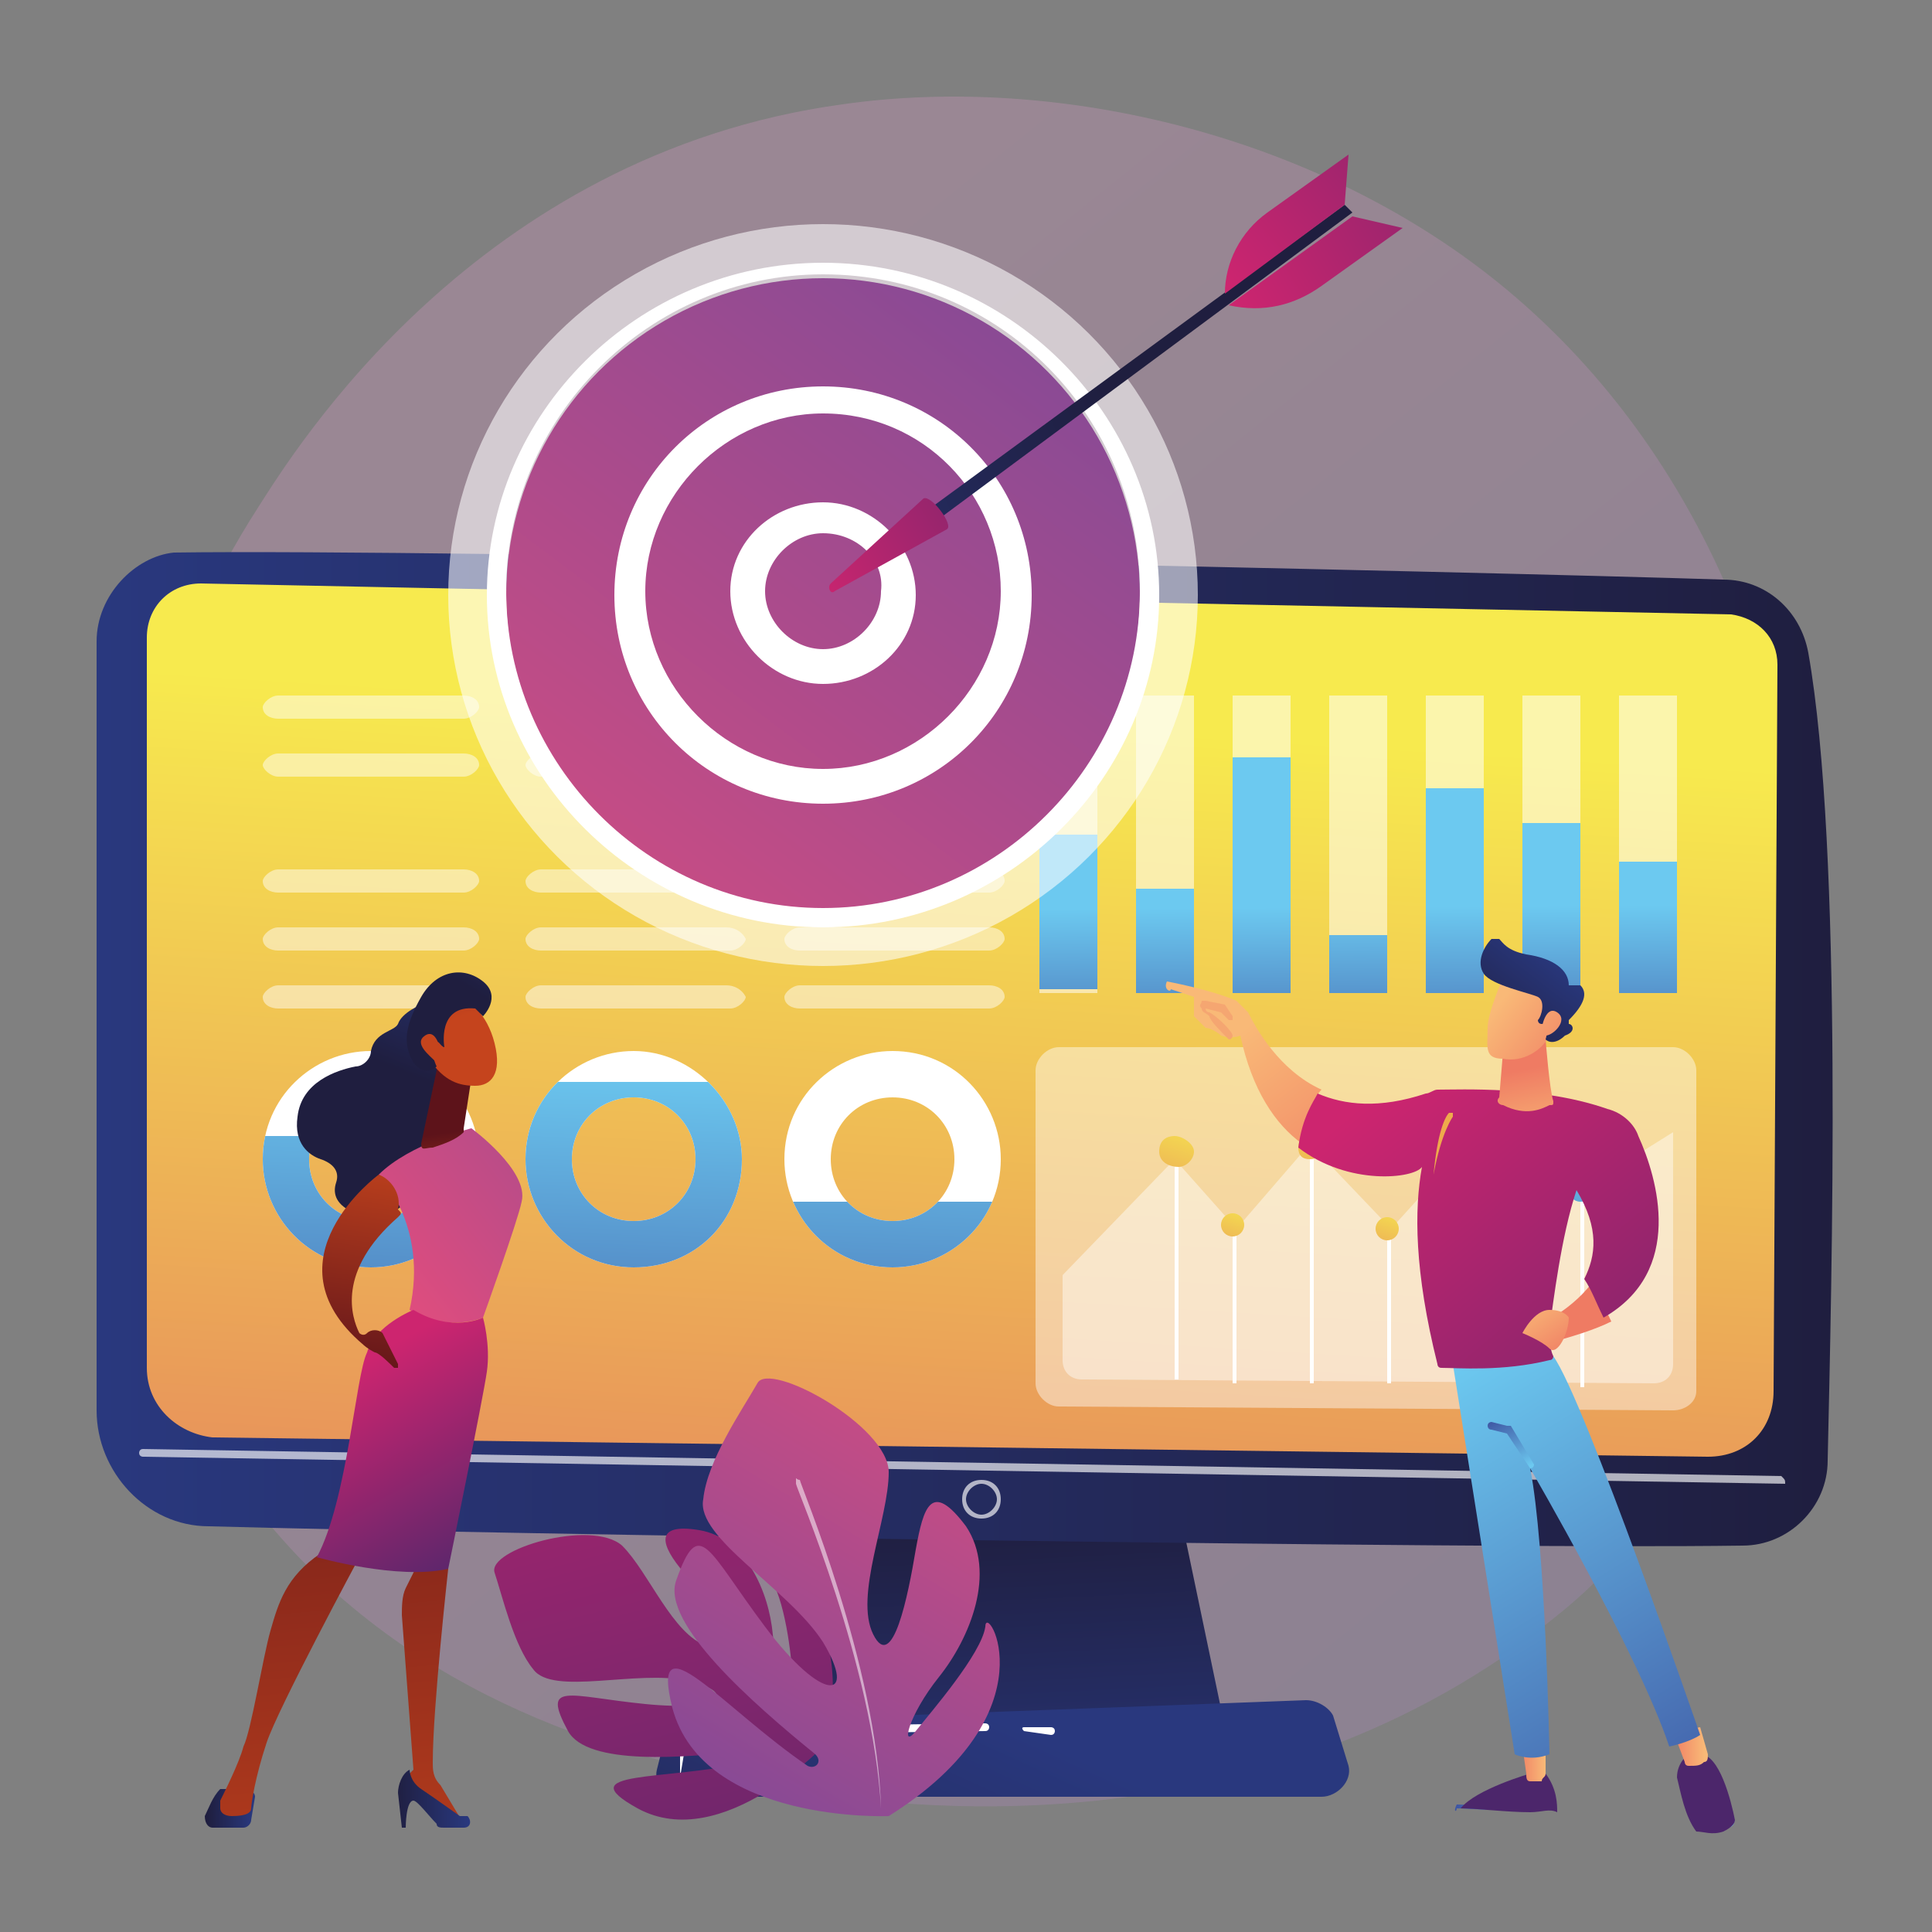 <?xml version="1.0" encoding="utf-8"?>
<!-- Generator: Adobe Illustrator 25.2.0, SVG Export Plug-In . SVG Version: 6.00 Build 0)  -->
<svg version="1.1" id="Ebene_1" xmlns="http://www.w3.org/2000/svg" xmlns:xlink="http://www.w3.org/1999/xlink" x="0px" y="0px"
	 viewBox="0 0 50 50" style="enable-background:new 0 0 50 50;" xml:space="preserve">
<rect x="0" y="0" width="50" height="50" fill="#808080" stroke="none"/>
<style type="text/css">
	.st0{opacity:0.3;fill:url(#SVGID_1_);enable-background:new    ;}
	.st1{fill:url(#SVGID_2_);}
	.st2{fill:url(#SVGID_3_);}
	.st3{fill:url(#SVGID_4_);}
	.st4{opacity:0.65;fill:#FFFFFF;enable-background:new    ;}
	.st5{fill:url(#SVGID_5_);}
	.st6{fill:#FFFFFF;}
	.st7{opacity:0.53;}
	.st8{fill:url(#SVGID_6_);}
	.st9{fill:url(#SVGID_7_);}
	.st10{fill:url(#SVGID_8_);}
	.st11{fill:url(#SVGID_9_);}
	.st12{fill:url(#SVGID_10_);}
	.st13{fill:url(#SVGID_11_);}
	.st14{fill:url(#SVGID_12_);}
	.st15{clip-path:url(#SVGID_15_);fill:url(#SVGID_17_);}
	.st16{clip-path:url(#SVGID_20_);fill:url(#SVGID_21_);}
	.st17{clip-path:url(#SVGID_23_);fill:url(#SVGID_24_);}
	.st18{opacity:0.44;fill:#FFFFFF;enable-background:new    ;}
	.st19{fill:url(#SVGID_25_);}
	.st20{fill:url(#SVGID_26_);}
	.st21{fill:url(#SVGID_27_);}
	.st22{fill:url(#SVGID_28_);}
	.st23{fill:url(#SVGID_29_);}
	.st24{fill:url(#SVGID_30_);}
	.st25{opacity:0.48;}
	.st26{fill:url(#SVGID_31_);}
	.st27{opacity:0.53;fill:#FFFFFF;enable-background:new    ;}
	.st28{fill:url(#SVGID_32_);}
	.st29{opacity:0.57;fill:#FFFFFF;enable-background:new    ;}
	.st30{fill:url(#SVGID_33_);}
	.st31{fill:url(#SVGID_34_);}
	.st32{fill:url(#SVGID_35_);}
	.st33{fill:url(#SVGID_36_);}
	.st34{fill:url(#SVGID_37_);}
	.st35{fill:url(#SVGID_38_);}
	.st36{fill:url(#SVGID_39_);}
	.st37{fill:url(#SVGID_40_);}
	.st38{fill:url(#SVGID_41_);}
	.st39{fill:url(#SVGID_42_);}
	.st40{fill:url(#SVGID_43_);}
	.st41{fill:url(#SVGID_44_);}
	.st42{fill:url(#SVGID_45_);}
	.st43{fill:url(#SVGID_46_);}
	.st44{fill:url(#SVGID_47_);}
	.st45{fill:url(#SVGID_48_);}
	.st46{fill:url(#SVGID_49_);}
	.st47{fill:url(#SVGID_50_);}
	.st48{fill:url(#SVGID_51_);}
	.st49{fill:url(#SVGID_52_);}
	.st50{fill:url(#SVGID_53_);}
	.st51{fill:url(#SVGID_54_);}
	.st52{fill:url(#SVGID_55_);}
	.st53{fill:url(#SVGID_56_);}
	.st54{fill:url(#SVGID_57_);}
	.st55{fill:url(#SVGID_58_);}
	.st56{fill:url(#SVGID_59_);}
	.st57{fill:url(#SVGID_60_);}
	.st58{fill:url(#SVGID_61_);}
	.st59{fill:url(#SVGID_62_);}
	.st60{fill:#EEAA4C;}
	.st61{fill:url(#SVGID_63_);}
	.st62{fill:url(#SVGID_64_);}
	.st63{fill:url(#SVGID_65_);}
	.st64{fill:url(#SVGID_66_);}
	.st65{fill:#F5A671;}
	.st66{fill:url(#SVGID_67_);}
</style>
<g>
	
		<linearGradient id="SVGID_1_" gradientUnits="userSpaceOnUse" x1="52.474" y1="-290.13" x2="13.053" y2="-339.089" gradientTransform="matrix(1 0 0 1 0 350)">
		<stop  offset="0" style="stop-color:#937DB9"/>
		<stop  offset="1" style="stop-color:#DA9AC4"/>
	</linearGradient>
	<path class="st0" d="M41.7,40.5c-0.9,1-1.8,1.6-2.4,2.1c-8,5.7-17.4,4-19.4,3.6c-3-0.6-8.7-1.8-12.8-6.6
		c-6.3-7.3-5.3-18.9-0.4-26.5c0.9-1.4,5.6-9.1,15.1-10.4C27.4,1.9,34.2,3.5,39,7.5C49.3,16.1,48.5,33.3,41.7,40.5z"/>
	<g>
		<g>
			
				<linearGradient id="SVGID_2_" gradientUnits="userSpaceOnUse" x1="26.284" y1="-301.788" x2="25.827" y2="-310.834" gradientTransform="matrix(1 0 0 1 0 350)">
				<stop  offset="0" style="stop-color:#29387E"/>
				<stop  offset="1" style="stop-color:#1F1E3F"/>
			</linearGradient>
			<polygon class="st1" points="21.4,38 20.5,44.7 31.7,44.7 30.3,38 			"/>
			
				<linearGradient id="SVGID_3_" gradientUnits="userSpaceOnUse" x1="2.5" y1="-322.798" x2="47.5" y2="-322.798" gradientTransform="matrix(1 0 0 1 0 350)">
				<stop  offset="0" style="stop-color:#29387E"/>
				<stop  offset="1" style="stop-color:#1F1E3F"/>
			</linearGradient>
			<path class="st2" d="M2.5,16.6v19.9c0,1.6,1.3,3,2.9,3c7.3,0.2,32.8,0.6,39.7,0.5c1.2,0,2.2-1,2.2-2.2c0.1-4.6,0.4-15.8-0.5-20.9
				c-0.2-1.1-1.1-1.9-2.2-1.9c-6.1-0.2-33.1-0.8-40.1-0.7C3.5,14.4,2.5,15.4,2.5,16.6z"/>
			
				<linearGradient id="SVGID_4_" gradientUnits="userSpaceOnUse" x1="25.301" y1="-331.365" x2="22.835" y2="-291.336" gradientTransform="matrix(1 0 0 1 0 350)">
				<stop  offset="0" style="stop-color:#F7EA4E"/>
				<stop  offset="1" style="stop-color:#D93F67"/>
			</linearGradient>
			<path class="st3" d="M3.8,16.5v18.9c0,1,0.8,1.7,1.7,1.8l38.7,0.5c1,0,1.7-0.7,1.7-1.7L46,17.2c0-0.7-0.5-1.2-1.2-1.3L5.2,15.1
				C4.4,15.1,3.8,15.7,3.8,16.5z"/>
			<path class="st4" d="M46.2,38.4L46.2,38.4L3.7,37.7c0,0-0.1,0-0.1-0.1c0,0,0-0.1,0.1-0.1l42.4,0.7C46.2,38.3,46.2,38.3,46.2,38.4
				C46.3,38.4,46.2,38.4,46.2,38.4z"/>
			<path class="st4" d="M25.4,39.3c-0.3,0-0.5-0.2-0.5-0.5s0.2-0.5,0.5-0.5c0.3,0,0.5,0.2,0.5,0.5S25.7,39.3,25.4,39.3z M25.4,38.4
				c-0.2,0-0.4,0.2-0.4,0.4c0,0.2,0.2,0.4,0.4,0.4c0.2,0,0.4-0.2,0.4-0.4C25.8,38.6,25.6,38.4,25.4,38.4z"/>
			
				<linearGradient id="SVGID_5_" gradientUnits="userSpaceOnUse" x1="26.368" y1="-305.247" x2="20.988" y2="-293.435" gradientTransform="matrix(1 0 0 1 0 350)">
				<stop  offset="0" style="stop-color:#29387E"/>
				<stop  offset="1" style="stop-color:#1F1E3F"/>
			</linearGradient>
			<path class="st5" d="M34.2,46.5H17.7c-0.4,0-0.8-0.3-0.7-0.7l0.2-0.8c0.1-0.3,0.3-0.4,0.7-0.4L33.8,44c0.3,0,0.6,0.2,0.7,0.4
				l0.4,1.3C35,46.1,34.6,46.5,34.2,46.5z"/>
			<path class="st6" d="M26.5,44.8C26.5,44.8,26.5,44.7,26.5,44.8c-0.1-0.1,0-0.1,0-0.1l0.7,0c0,0,0.1,0,0.1,0.1c0,0,0,0.1-0.1,0.1
				L26.5,44.8C26.6,44.8,26.6,44.8,26.5,44.8z"/>
			<path class="st6" d="M17.6,46C17.6,46,17.6,46,17.6,46C17.5,46,17.5,46,17.6,46l0-0.7c0.1-0.3,0.3-0.6,0.7-0.6l7.2-0.1
				c0,0,0.1,0,0.1,0.1c0,0,0,0.1-0.1,0.1l-7.2,0.1c-0.3,0-0.5,0.2-0.6,0.5L17.6,46C17.6,46,17.6,46,17.6,46z"/>
		</g>
		<g>
			<g class="st7">
				<rect x="26.9" y="18" class="st6" width="1.5" height="7.7"/>
				<rect x="29.4" y="18" class="st6" width="1.5" height="7.7"/>
				<rect x="31.9" y="18" class="st6" width="1.5" height="7.7"/>
				<rect x="34.4" y="18" class="st6" width="1.5" height="7.7"/>
				<rect x="36.9" y="18" class="st6" width="1.5" height="7.7"/>
				<rect x="39.4" y="18" class="st6" width="1.5" height="7.7"/>
				<rect x="41.9" y="18" class="st6" width="1.5" height="7.7"/>
			</g>
			
				<linearGradient id="SVGID_6_" gradientUnits="userSpaceOnUse" x1="27.633" y1="-326.484" x2="27.683" y2="-321.351" gradientTransform="matrix(1 0 0 1 0 350)">
				<stop  offset="0" style="stop-color:#6CC9F0"/>
				<stop  offset="1" style="stop-color:#3D52A0"/>
			</linearGradient>
			<rect x="26.9" y="21.6" class="st8" width="1.5" height="4"/>
			
				<linearGradient id="SVGID_7_" gradientUnits="userSpaceOnUse" x1="30.126" y1="-326.5" x2="30.176" y2="-321.362" gradientTransform="matrix(1 0 0 1 0 350)">
				<stop  offset="0" style="stop-color:#6CC9F0"/>
				<stop  offset="1" style="stop-color:#3D52A0"/>
			</linearGradient>
			<rect x="29.4" y="23" class="st9" width="1.5" height="2.7"/>
			
				<linearGradient id="SVGID_8_" gradientUnits="userSpaceOnUse" x1="32.657" y1="-326.512" x2="32.707" y2="-321.38" gradientTransform="matrix(1 0 0 1 0 350)">
				<stop  offset="0" style="stop-color:#6CC9F0"/>
				<stop  offset="1" style="stop-color:#3D52A0"/>
			</linearGradient>
			<rect x="31.9" y="19.6" class="st10" width="1.5" height="6.1"/>
			
				<linearGradient id="SVGID_9_" gradientUnits="userSpaceOnUse" x1="35.134" y1="-326.532" x2="35.184" y2="-321.385" gradientTransform="matrix(1 0 0 1 0 350)">
				<stop  offset="0" style="stop-color:#6CC9F0"/>
				<stop  offset="1" style="stop-color:#3D52A0"/>
			</linearGradient>
			<rect x="34.4" y="24.2" class="st11" width="1.5" height="1.5"/>
			
				<linearGradient id="SVGID_10_" gradientUnits="userSpaceOnUse" x1="37.653" y1="-326.54" x2="37.702" y2="-321.408" gradientTransform="matrix(1 0 0 1 0 350)">
				<stop  offset="0" style="stop-color:#6CC9F0"/>
				<stop  offset="1" style="stop-color:#3D52A0"/>
			</linearGradient>
			<rect x="36.9" y="20.4" class="st12" width="1.5" height="5.3"/>
			
				<linearGradient id="SVGID_11_" gradientUnits="userSpaceOnUse" x1="40.148" y1="-326.554" x2="40.198" y2="-321.421" gradientTransform="matrix(1 0 0 1 0 350)">
				<stop  offset="0" style="stop-color:#6CC9F0"/>
				<stop  offset="1" style="stop-color:#3D52A0"/>
			</linearGradient>
			<rect x="39.4" y="21.3" class="st13" width="1.5" height="4.4"/>
			
				<linearGradient id="SVGID_12_" gradientUnits="userSpaceOnUse" x1="42.643" y1="-326.569" x2="42.693" y2="-321.434" gradientTransform="matrix(1 0 0 1 0 350)">
				<stop  offset="0" style="stop-color:#6CC9F0"/>
				<stop  offset="1" style="stop-color:#3D52A0"/>
			</linearGradient>
			<rect x="41.9" y="22.3" class="st14" width="1.5" height="3.4"/>
		</g>
		<g>
			<g>
				<g>
					<g>
						<path id="SVGID_13_" class="st6" d="M9.6,27.2c-1.5,0-2.8,1.2-2.8,2.8c0,1.5,1.2,2.8,2.8,2.8c1.5,0,2.8-1.2,2.8-2.8
							C12.4,28.5,11.2,27.2,9.6,27.2z M9.6,31.6c-0.9,0-1.6-0.7-1.6-1.6c0-0.9,0.7-1.6,1.6-1.6c0.9,0,1.6,0.7,1.6,1.6
							C11.2,30.9,10.5,31.6,9.6,31.6z"/>
					</g>
					<g>
						<g>
							<defs>
								<path id="SVGID_14_" d="M9.6,27.2c-1.5,0-2.8,1.2-2.8,2.8c0,1.5,1.2,2.8,2.8,2.8c1.5,0,2.8-1.2,2.8-2.8
									C12.4,28.5,11.2,27.2,9.6,27.2z M9.6,31.6c-0.9,0-1.6-0.7-1.6-1.6c0-0.9,0.7-1.6,1.6-1.6c0.9,0,1.6,0.7,1.6,1.6
									C11.2,30.9,10.5,31.6,9.6,31.6z"/>
							</defs>
							<clipPath id="SVGID_15_">
								<use xlink:href="#SVGID_14_"  style="overflow:visible;"/>
							</clipPath>
							
								<linearGradient id="SVGID_17_" gradientUnits="userSpaceOnUse" x1="10.018" y1="-322.825" x2="9.628" y2="-311.228" gradientTransform="matrix(1 0 0 1 0 350)">
								<stop  offset="0" style="stop-color:#6CC9F0"/>
								<stop  offset="1" style="stop-color:#3D52A0"/>
							</linearGradient>
							<rect x="5.8" y="29.4" class="st15" width="8.2" height="3.5"/>
						</g>
					</g>
				</g>
			</g>
			<g>
				<g>
					<g>
						<path id="SVGID_16_" class="st6" d="M16.4,27.2c-1.5,0-2.8,1.2-2.8,2.8c0,1.5,1.2,2.8,2.8,2.8s2.8-1.2,2.8-2.8
							C19.2,28.5,17.9,27.2,16.4,27.2z M16.4,31.6c-0.9,0-1.6-0.7-1.6-1.6c0-0.9,0.7-1.6,1.6-1.6c0.9,0,1.6,0.7,1.6,1.6
							C18,30.9,17.3,31.6,16.4,31.6z"/>
					</g>
					<g>
						<g>
							<defs>
								<path id="SVGID_18_" d="M16.4,27.2c-1.5,0-2.8,1.2-2.8,2.8c0,1.5,1.2,2.8,2.8,2.8s2.8-1.2,2.8-2.8
									C19.2,28.5,17.9,27.2,16.4,27.2z M16.4,31.6c-0.9,0-1.6-0.7-1.6-1.6c0-0.9,0.7-1.6,1.6-1.6c0.9,0,1.6,0.7,1.6,1.6
									C18,30.9,17.3,31.6,16.4,31.6z"/>
							</defs>
							<clipPath id="SVGID_20_">
								<use xlink:href="#SVGID_18_"  style="overflow:visible;"/>
							</clipPath>
							
								<linearGradient id="SVGID_21_" gradientUnits="userSpaceOnUse" x1="16.745" y1="-322.599" x2="16.355" y2="-311.003" gradientTransform="matrix(1 0 0 1 0 350)">
								<stop  offset="0" style="stop-color:#6CC9F0"/>
								<stop  offset="1" style="stop-color:#3D52A0"/>
							</linearGradient>
							<rect x="12.5" y="28" class="st16" width="8.2" height="4.8"/>
						</g>
					</g>
				</g>
			</g>
			<g>
				<g>
					<g>
						<path id="SVGID_19_" class="st6" d="M23.1,27.2c-1.5,0-2.8,1.2-2.8,2.8c0,1.5,1.2,2.8,2.8,2.8c1.5,0,2.8-1.2,2.8-2.8
							C25.9,28.5,24.7,27.2,23.1,27.2z M23.1,31.6c-0.9,0-1.6-0.7-1.6-1.6c0-0.9,0.7-1.6,1.6-1.6c0.9,0,1.6,0.7,1.6,1.6
							C24.7,30.9,24,31.6,23.1,31.6z"/>
					</g>
					<g>
						<g>
							<defs>
								<path id="SVGID_22_" d="M23.1,27.2c-1.5,0-2.8,1.2-2.8,2.8c0,1.5,1.2,2.8,2.8,2.8c1.5,0,2.8-1.2,2.8-2.8
									C25.9,28.5,24.7,27.2,23.1,27.2z M23.1,31.6c-0.9,0-1.6-0.7-1.6-1.6c0-0.9,0.7-1.6,1.6-1.6c0.9,0,1.6,0.7,1.6,1.6
									C24.7,30.9,24,31.6,23.1,31.6z"/>
							</defs>
							<clipPath id="SVGID_23_">
								<use xlink:href="#SVGID_22_"  style="overflow:visible;"/>
							</clipPath>
							
								<linearGradient id="SVGID_24_" gradientUnits="userSpaceOnUse" x1="23.531" y1="-322.373" x2="23.142" y2="-310.774" gradientTransform="matrix(1 0 0 1 0 350)">
								<stop  offset="0" style="stop-color:#6CC9F0"/>
								<stop  offset="1" style="stop-color:#3D52A0"/>
							</linearGradient>
							<rect x="19.3" y="31.1" class="st17" width="8.2" height="1.7"/>
						</g>
					</g>
				</g>
			</g>
		</g>
		<g>
			<path class="st18" d="M43.3,36.5l-15.9-0.1c-0.3,0-0.6-0.3-0.6-0.6v-8.1c0-0.3,0.3-0.6,0.6-0.6h15.9c0.3,0,0.6,0.3,0.6,0.6V36
				C43.9,36.3,43.6,36.5,43.3,36.5z"/>
			<path class="st18" d="M40.9,30.8l-2-2.2l-2.9,3.2l-2.1-2.2l-1.9,2.2L30.4,30l-2.9,3v2.2c0,0.3,0.2,0.5,0.5,0.5l14.8,0.1
				c0.3,0,0.5-0.2,0.5-0.5v-6L40.9,30.8z"/>
			<rect x="40.9" y="30.8" class="st6" width="0.1" height="5.1"/>
			<rect x="38.8" y="28.7" class="st6" width="0.1" height="7.2"/>
			<rect x="35.9" y="31.8" class="st6" width="0.1" height="4"/>
			<rect x="33.9" y="29.7" class="st6" width="0.1" height="6.1"/>
			<rect x="31.9" y="31.7" class="st6" width="0.1" height="4.1"/>
			<rect x="30.4" y="29.8" class="st6" width="0.1" height="5.9"/>
			
				<linearGradient id="SVGID_25_" gradientUnits="userSpaceOnUse" x1="30.814" y1="-321.284" x2="28.938" y2="-315.609" gradientTransform="matrix(1 0 0 1 0 350)">
				<stop  offset="0" style="stop-color:#F7EA4E"/>
				<stop  offset="1" style="stop-color:#D93F67"/>
			</linearGradient>
			<path class="st19" d="M30.9,29.8c0,0.2-0.2,0.4-0.4,0.4S30,30.1,30,29.8s0.2-0.4,0.4-0.4S30.9,29.6,30.9,29.8z"/>
			
				<linearGradient id="SVGID_26_" gradientUnits="userSpaceOnUse" x1="32.143" y1="-319.01" x2="30.907" y2="-315.272" gradientTransform="matrix(1 0 0 1 0 350)">
				<stop  offset="0" style="stop-color:#F7EA4E"/>
				<stop  offset="1" style="stop-color:#D93F67"/>
			</linearGradient>
			<ellipse class="st20" cx="31.9" cy="31.7" rx="0.3" ry="0.3"/>
			
				<linearGradient id="SVGID_27_" gradientUnits="userSpaceOnUse" x1="34.132" y1="-321.049" x2="32.896" y2="-317.311" gradientTransform="matrix(1 0 0 1 0 350)">
				<stop  offset="0" style="stop-color:#F7EA4E"/>
				<stop  offset="1" style="stop-color:#D93F67"/>
			</linearGradient>
			<path class="st21" d="M34.2,29.7c0,0.2-0.1,0.3-0.3,0.3c-0.2,0-0.3-0.1-0.3-0.3c0-0.2,0.1-0.3,0.3-0.3
				C34,29.4,34.2,29.5,34.2,29.7z"/>
			
				<linearGradient id="SVGID_28_" gradientUnits="userSpaceOnUse" x1="36.132" y1="-318.948" x2="34.895" y2="-315.21" gradientTransform="matrix(1 0 0 1 0 350)">
				<stop  offset="0" style="stop-color:#F7EA4E"/>
				<stop  offset="1" style="stop-color:#D93F67"/>
			</linearGradient>
			<ellipse class="st22" cx="35.9" cy="31.8" rx="0.3" ry="0.3"/>
			
				<linearGradient id="SVGID_29_" gradientUnits="userSpaceOnUse" x1="39.058" y1="-322.083" x2="37.821" y2="-318.345" gradientTransform="matrix(1 0 0 1 0 350)">
				<stop  offset="0" style="stop-color:#F7EA4E"/>
				<stop  offset="1" style="stop-color:#D93F67"/>
			</linearGradient>
			<ellipse class="st23" cx="38.8" cy="28.7" rx="0.3" ry="0.3"/>
			
				<linearGradient id="SVGID_30_" gradientUnits="userSpaceOnUse" x1="41.145" y1="-319.988" x2="39.909" y2="-316.25" gradientTransform="matrix(1 0 0 1 0 350)">
				<stop  offset="0" style="stop-color:#6CC9F0"/>
				<stop  offset="1" style="stop-color:#3D52A0"/>
			</linearGradient>
			<ellipse class="st24" cx="40.9" cy="30.8" rx="0.3" ry="0.3"/>
		</g>
		<g class="st25">
			<path class="st6" d="M12,18H7.2c-0.2,0-0.4,0.2-0.4,0.3c0,0.2,0.2,0.3,0.4,0.3H12c0.2,0,0.4-0.2,0.4-0.3C12.4,18.1,12.2,18,12,18
				z"/>
			<path class="st6" d="M12,19.5H7.2c-0.2,0-0.4,0.2-0.4,0.3s0.2,0.3,0.4,0.3H12c0.2,0,0.4-0.2,0.4-0.3C12.4,19.6,12.2,19.5,12,19.5
				z"/>
			<path class="st6" d="M12,25.5H7.2c-0.2,0-0.4,0.2-0.4,0.3c0,0.2,0.2,0.3,0.4,0.3H12c0.2,0,0.4-0.2,0.4-0.3
				C12.4,25.6,12.2,25.5,12,25.5z"/>
			<path class="st6" d="M12,24H7.2c-0.2,0-0.4,0.2-0.4,0.3c0,0.2,0.2,0.3,0.4,0.3H12c0.2,0,0.4-0.2,0.4-0.3C12.4,24.1,12.2,24,12,24
				z"/>
			<path class="st6" d="M12,22.5H7.2c-0.2,0-0.4,0.2-0.4,0.3c0,0.2,0.2,0.3,0.4,0.3H12c0.2,0,0.4-0.2,0.4-0.3
				C12.4,22.6,12.2,22.5,12,22.5z"/>
		</g>
		<g class="st25">
			<path class="st6" d="M18.8,18H14c-0.2,0-0.4,0.2-0.4,0.3c0,0.2,0.2,0.3,0.4,0.3h4.9c0.2,0,0.4-0.2,0.4-0.3S19,18,18.8,18z"/>
			<path class="st6" d="M18.8,19.5H14c-0.2,0-0.4,0.2-0.4,0.3s0.2,0.3,0.4,0.3h4.9c0.2,0,0.4-0.2,0.4-0.3
				C19.2,19.6,19,19.5,18.8,19.5z"/>
			<path class="st6" d="M18.8,25.5H14c-0.2,0-0.4,0.2-0.4,0.3c0,0.2,0.2,0.3,0.4,0.3h4.9c0.2,0,0.4-0.2,0.4-0.3
				C19.2,25.6,19,25.5,18.8,25.5z"/>
			<path class="st6" d="M18.8,24H14c-0.2,0-0.4,0.2-0.4,0.3c0,0.2,0.2,0.3,0.4,0.3h4.9c0.2,0,0.4-0.2,0.4-0.3
				C19.2,24.1,19,24,18.8,24z"/>
			<path class="st6" d="M18.8,22.5H14c-0.2,0-0.4,0.2-0.4,0.3c0,0.2,0.2,0.3,0.4,0.3h4.9c0.2,0,0.4-0.2,0.4-0.3
				C19.2,22.6,19,22.5,18.8,22.5z"/>
		</g>
		<g class="st25">
			<path class="st6" d="M25.6,18h-4.9c-0.2,0-0.4,0.2-0.4,0.3c0,0.2,0.2,0.3,0.4,0.3h4.9c0.2,0,0.4-0.2,0.4-0.3S25.8,18,25.6,18z"/>
			<path class="st6" d="M25.6,19.5h-4.9c-0.2,0-0.4,0.2-0.4,0.3s0.2,0.3,0.4,0.3h4.9c0.2,0,0.4-0.2,0.4-0.3
				C26,19.6,25.8,19.5,25.6,19.5z"/>
			<path class="st6" d="M25.6,25.5h-4.9c-0.2,0-0.4,0.2-0.4,0.3c0,0.2,0.2,0.3,0.4,0.3h4.9c0.2,0,0.4-0.2,0.4-0.3
				C26,25.6,25.8,25.5,25.6,25.5z"/>
			<path class="st6" d="M25.6,24h-4.9c-0.2,0-0.4,0.2-0.4,0.3c0,0.2,0.2,0.3,0.4,0.3h4.9c0.2,0,0.4-0.2,0.4-0.3
				C26,24.1,25.8,24,25.6,24z"/>
			<path class="st6" d="M25.6,22.5h-4.9c-0.2,0-0.4,0.2-0.4,0.3c0,0.2,0.2,0.3,0.4,0.3h4.9c0.2,0,0.4-0.2,0.4-0.3
				C26,22.6,25.8,22.5,25.6,22.5z"/>
		</g>
	</g>
	<g>
		<g>
			
				<linearGradient id="SVGID_31_" gradientUnits="userSpaceOnUse" x1="-6240.838" y1="-323.545" x2="-6248.525" y2="-294.306" gradientTransform="matrix(-1 0 0 1 -6227.672 350)">
				<stop  offset="0" style="stop-color:#CD256F"/>
				<stop  offset="1" style="stop-color:#4C266B"/>
			</linearGradient>
			<path class="st26" d="M21.4,45.1c0,0-2.7,2.9-4.9,1.7c-1.8-1,0.7-0.7,2.9-1.2c0.2,0,0.1-0.3,0-0.3c-1.7,0.2-4.2,0.4-4.7-0.5
				c-0.7-1.3,0-0.9,2-0.7c2,0.2,2.4-0.3,1.1-0.6c-1.3-0.3-3.5,0.4-4-0.3c-0.5-0.6-0.8-1.9-1-2.5c-0.2-0.6,2.5-1.4,3.3-0.7
				c0.7,0.7,1.3,2.3,2.2,2.6c0.9,0.3-0.1-1.1-0.6-1.9c-0.6-0.7-0.8-1.3,0.4-1.1c1.2,0.2,1.8,1.6,1.9,2.7c0.1,1.1,0.5,1.7,0.5,1.1
				c0-0.5-0.2-2.1-0.6-2.6C19.6,40.5,22.2,41.1,21.4,45.1z"/>
			<path class="st27" d="M21.2,45.1C21.2,45.1,21.1,45.1,21.2,45.1c-2.3-2-6.1-3.4-6.2-3.4c0,0,0,0,0,0c0,0,0,0,0,0
				C15.1,41.7,18.9,43.1,21.2,45.1C21.2,45.1,21.2,45.1,21.2,45.1C21.2,45.1,21.2,45.1,21.2,45.1z"/>
		</g>
		<g>
			
				<linearGradient id="SVGID_32_" gradientUnits="userSpaceOnUse" x1="-1514.778" y1="-2.218" x2="-1503.501" y2="-16.514" gradientTransform="matrix(0.992 -0.127 0.127 0.992 1520.945 -142.289)">
				<stop  offset="0" style="stop-color:#7D4A98"/>
				<stop  offset="1" style="stop-color:#EA4D7B"/>
			</linearGradient>
			<path class="st28" d="M23,47c0,0-4.8,0.2-5.6-2.8c-0.6-2.4,1.3,0,3.5,1.5c0.2,0.1,0.4-0.1,0.2-0.3c-1.6-1.3-4-3.4-3.6-4.5
				c0.6-1.7,0.8-0.8,2.3,1.2s2.4,1.9,1.5,0.4c-0.9-1.4-3.3-2.7-3.1-3.7c0.1-1,1-2.3,1.4-3c0.3-0.6,3.4,1.1,3.4,2.3s-0.9,3.2-0.4,4.2
				c0.5,1,0.9-1,1.1-2.2c0.2-1.1,0.4-1.8,1.3-0.6c0.8,1.2,0.1,2.9-0.7,3.9c-0.8,1-1,1.9-0.6,1.4c0.4-0.5,1.7-2,1.8-2.7
				C25.5,41.4,27.3,44.3,23,47z"/>
			<path class="st27" d="M22.8,46.8C22.8,46.8,22.8,46.8,22.8,46.8c-0.2-3.7-2.2-8.3-2.2-8.4c0,0,0,0,0-0.1s0,0,0.1,0
				C20.7,38.4,22.7,43.1,22.8,46.8C22.8,46.8,22.8,46.8,22.8,46.8L22.8,46.8z"/>
		</g>
	</g>
	<g>
		<g>
			<ellipse class="st29" cx="21.3" cy="15.4" rx="9.7" ry="9.6"/>
			<g>
				
					<linearGradient id="SVGID_33_" gradientUnits="userSpaceOnUse" x1="28.501" y1="-344.165" x2="9.965" y2="-319.556" gradientTransform="matrix(1 0 0 1 0 350)">
					<stop  offset="0" style="stop-color:#7D4A98"/>
					<stop  offset="1" style="stop-color:#EA4D7B"/>
				</linearGradient>
				<ellipse class="st30" cx="21.3" cy="15.4" rx="8.2" ry="8.2"/>
				<path class="st6" d="M21.3,24c-4.8,0-8.7-3.9-8.7-8.6s3.9-8.6,8.7-8.6s8.7,3.9,8.7,8.6S26.1,24,21.3,24z M21.3,7.1
					c-4.5,0-8.2,3.7-8.2,8.2s3.7,8.2,8.2,8.2s8.2-3.7,8.2-8.2S25.9,7.1,21.3,7.1z"/>
			</g>
			<g>
				
					<linearGradient id="SVGID_34_" gradientUnits="userSpaceOnUse" x1="28.501" y1="-344.165" x2="9.965" y2="-319.556" gradientTransform="matrix(1 0 0 1 0 350)">
					<stop  offset="0" style="stop-color:#7D4A98"/>
					<stop  offset="1" style="stop-color:#EA4D7B"/>
				</linearGradient>
				<ellipse class="st31" cx="21.3" cy="15.4" rx="5" ry="5"/>
				<path class="st6" d="M21.3,20.8c-3,0-5.4-2.4-5.4-5.4s2.4-5.4,5.4-5.4s5.4,2.4,5.4,5.4S24.3,20.8,21.3,20.8z M21.3,10.7
					c-2.5,0-4.6,2.1-4.6,4.6c0,2.5,2.1,4.6,4.6,4.6s4.6-2.1,4.6-4.6S23.9,10.7,21.3,10.7z"/>
			</g>
			<g>
				
					<linearGradient id="SVGID_35_" gradientUnits="userSpaceOnUse" x1="28.501" y1="-344.165" x2="9.965" y2="-319.556" gradientTransform="matrix(1 0 0 1 0 350)">
					<stop  offset="0" style="stop-color:#7D4A98"/>
					<stop  offset="1" style="stop-color:#EA4D7B"/>
				</linearGradient>
				<ellipse class="st32" cx="21.3" cy="15.4" rx="1.9" ry="1.9"/>
				<path class="st6" d="M21.3,17.7c-1.3,0-2.4-1.1-2.4-2.4S20,13,21.3,13s2.4,1.1,2.4,2.4S22.6,17.7,21.3,17.7z M21.3,13.8
					c-0.8,0-1.5,0.7-1.5,1.5s0.7,1.5,1.5,1.5s1.5-0.7,1.5-1.5C22.9,14.5,22.2,13.8,21.3,13.8z"/>
			</g>
		</g>
		<g>
			
				<linearGradient id="SVGID_36_" gradientUnits="userSpaceOnUse" x1="-1544.582" y1="2802.853" x2="-1547.525" y2="2814.811" gradientTransform="matrix(-0.595 -0.803 0.803 -0.595 -3152.556 441.814)">
				<stop  offset="0" style="stop-color:#29387E"/>
				<stop  offset="1" style="stop-color:#1F1E3F"/>
			</linearGradient>
			<polygon class="st33" points="34.8,5.3 35,5.5 23.8,13.8 23.6,13.5 			"/>
			
				<linearGradient id="SVGID_37_" gradientUnits="userSpaceOnUse" x1="-1547.083" y1="2805.369" x2="-1547.983" y2="2815.017" gradientTransform="matrix(-0.595 -0.803 0.803 -0.595 -3152.556 441.814)">
				<stop  offset="0" style="stop-color:#CD256F"/>
				<stop  offset="1" style="stop-color:#4C266B"/>
			</linearGradient>
			<path class="st34" d="M23.9,12.9c0.2-0.1,0.8,0.7,0.6,0.8l-2.9,1.6c-0.1,0.1-0.2-0.1-0.1-0.2L23.9,12.9z"/>
			
				<linearGradient id="SVGID_38_" gradientUnits="userSpaceOnUse" x1="-1547.878" y1="2818.614" x2="-1549.104" y2="2831.77" gradientTransform="matrix(-0.595 -0.803 0.803 -0.595 -3152.556 441.814)">
				<stop  offset="0" style="stop-color:#CD256F"/>
				<stop  offset="1" style="stop-color:#4C266B"/>
			</linearGradient>
			<path class="st35" d="M35,5.6l1.3,0.3l-2.1,1.5c-0.7,0.5-1.5,0.7-2.4,0.5l0,0L35,5.6z"/>
			
				<linearGradient id="SVGID_39_" gradientUnits="userSpaceOnUse" x1="-1002.349" y1="2818.798" x2="-1003.575" y2="2831.946" gradientTransform="matrix(0.595 0.803 0.803 -0.595 -1634.997 2489.834)">
				<stop  offset="0" style="stop-color:#CD256F"/>
				<stop  offset="1" style="stop-color:#4C266B"/>
			</linearGradient>
			<path class="st36" d="M34.8,5.3l0.1-1.3l-2.1,1.5c-0.7,0.5-1.1,1.3-1.1,2.1l0,0L34.8,5.3z"/>
		</g>
	</g>
	<g>
		
			<linearGradient id="SVGID_40_" gradientUnits="userSpaceOnUse" x1="-8696.545" y1="-325.86" x2="-8695.133" y2="-322.317" gradientTransform="matrix(-1 0 0 1 -8684.798 350)">
			<stop  offset="0" style="stop-color:#29387E"/>
			<stop  offset="1" style="stop-color:#1F1E3F"/>
		</linearGradient>
		<path class="st37" d="M10.9,26c0,0-0.5,0.2-0.6,0.5c-0.1,0.2-0.6,0.2-0.7,0.7c0,0.2-0.2,0.4-0.4,0.4c-0.5,0.1-1.4,0.4-1.5,1.3
			c-0.1,0.7,0.3,1,0.6,1.1c0.3,0.1,0.5,0.3,0.4,0.6c-0.1,0.3,0,0.6,0.5,0.8c1.1,0.6,2.1-1.3,2.1-1.3l0.2-3.3L10.9,26z"/>
		
			<linearGradient id="SVGID_41_" gradientUnits="userSpaceOnUse" x1="-8691.385" y1="-303.173" x2="-8690.185" y2="-303.173" gradientTransform="matrix(-1 0 0 1 -8684.798 350)">
			<stop  offset="0" style="stop-color:#29387E"/>
			<stop  offset="1" style="stop-color:#1F1E3F"/>
		</linearGradient>
		<path class="st38" d="M6.6,46.5l-0.1,0.6c0,0.1-0.1,0.2-0.2,0.2c-0.2,0-0.5,0-0.8,0c-0.1,0-0.2-0.1-0.2-0.3
			c0.1-0.2,0.2-0.5,0.4-0.7h0.6C6.5,46.3,6.6,46.4,6.6,46.5z"/>
		
			<linearGradient id="SVGID_42_" gradientUnits="userSpaceOnUse" x1="-8696.45" y1="-298.451" x2="-8694.727" y2="-318.594" gradientTransform="matrix(-1 0 0 1 -8684.798 350)">
			<stop  offset="0" style="stop-color:#C5441D"/>
			<stop  offset="1" style="stop-color:#5D131A"/>
		</linearGradient>
		<path class="st39" d="M11.5,40l0.1,0.6c0,0-0.4,3.6-0.4,5c0,0.2,0,0.4,0.2,0.6l0.6,1l-1.6-0.9l0-0.2l0.3-0.3l-0.3-4
			c0-0.2,0-0.5,0.1-0.7l0.3-0.6L11.5,40z"/>
		
			<linearGradient id="SVGID_43_" gradientUnits="userSpaceOnUse" x1="-8696.959" y1="-303.393" x2="-8695.018" y2="-303.393" gradientTransform="matrix(-1 0 0 1 -8684.798 350)">
			<stop  offset="0" style="stop-color:#29387E"/>
			<stop  offset="1" style="stop-color:#1F1E3F"/>
		</linearGradient>
		<path class="st40" d="M12,47.3h-0.5c-0.1,0-0.2,0-0.2-0.1c-0.2-0.2-0.5-0.6-0.6-0.6c-0.2,0-0.2,0.7-0.2,0.7h-0.1l-0.1-0.9
			c0-0.2,0.1-0.5,0.3-0.6l0,0c0,0,0,0.3,0.3,0.5c0.3,0.2,1,0.7,1,0.7s0.1,0,0.2,0C12.2,47.1,12.2,47.3,12,47.3z"/>
		
			<linearGradient id="SVGID_44_" gradientUnits="userSpaceOnUse" x1="-8692.975" y1="-298.152" x2="-8691.251" y2="-318.299" gradientTransform="matrix(-1 0 0 1 -8684.798 350)">
			<stop  offset="0" style="stop-color:#C5441D"/>
			<stop  offset="1" style="stop-color:#5D131A"/>
		</linearGradient>
		<path class="st41" d="M9.3,40.3c0,0-2.1,3.9-2.4,4.8c-0.3,0.9-0.4,1.6-0.4,1.7C6.5,46.9,6.4,47,6,47c-0.2,0-0.3-0.1-0.3-0.2
			c0-0.1,0-0.1,0-0.2c0.1-0.2,0.5-1,0.6-1.4c0.2-0.4,0.5-2.3,0.7-3s0.4-1.4,1.3-2C8.3,40.3,8.9,39.7,9.3,40.3z"/>
		
			<linearGradient id="SVGID_45_" gradientUnits="userSpaceOnUse" x1="19.419" y1="-324.346" x2="8.87" y2="-316.004" gradientTransform="matrix(1 0 0 1 0 350)">
			<stop  offset="0" style="stop-color:#7D4A98"/>
			<stop  offset="1" style="stop-color:#EA4D7B"/>
		</linearGradient>
		<path class="st42" d="M10.6,33.9c0.5-2.2-0.8-3.5-0.8-3.5c0.8-0.8,2.4-1.2,2.4-1.2s1.5,1.1,1.3,1.9c-0.1,0.5-1,3-1,3
			S11.6,34.5,10.6,33.9z"/>
		
			<linearGradient id="SVGID_46_" gradientUnits="userSpaceOnUse" x1="9.287" y1="-314.72" x2="12.556" y2="-308.836" gradientTransform="matrix(1 0 0 1 0 350)">
			<stop  offset="0" style="stop-color:#CD256F"/>
			<stop  offset="1" style="stop-color:#4C266B"/>
		</linearGradient>
		<path class="st43" d="M9.5,35c0.2-0.7,1.2-1.1,1.2-1.1c1,0.6,1.8,0.2,1.8,0.2s0.2,0.7,0.1,1.4c-0.1,0.7-1,5.1-1,5.1
			c-1.3,0.3-3.4-0.3-3.4-0.3C9,38.8,9.2,35.6,9.5,35z"/>
		
			<linearGradient id="SVGID_47_" gradientUnits="userSpaceOnUse" x1="-8696.655" y1="-318.308" x2="-8696.332" y2="-320.676" gradientTransform="matrix(-1 0 0 1 -8684.798 350)">
			<stop  offset="0" style="stop-color:#C5441D"/>
			<stop  offset="1" style="stop-color:#5D131A"/>
		</linearGradient>
		<path class="st44" d="M11.3,27.7l-0.4,1.9c0,0.2,0.1,0.1,0.3,0.1c0.3-0.1,0.6-0.2,0.8-0.4c0,0,0,0,0-0.1l0.2-1.3
			c0-0.1,0-0.2-0.1-0.3l-0.4-0.2C11.4,27.5,11.3,27.5,11.3,27.7z"/>
		
			<linearGradient id="SVGID_48_" gradientUnits="userSpaceOnUse" x1="9.971" y1="-320.438" x2="9.154" y2="-314.228" gradientTransform="matrix(1 0 0 1 0 350)">
			<stop  offset="0" style="stop-color:#C5441D"/>
			<stop  offset="1" style="stop-color:#5D131A"/>
		</linearGradient>
		<path class="st45" d="M9.8,30.4c0,0-3,2.2-0.4,4.4c0,0,0.1,0.1,0.3,0.2c0.1,0,0.4,0.3,0.5,0.4c0,0,0.1,0,0.1,0l0,0
			c0,0,0-0.1,0-0.1l-0.4-0.8c-0.1-0.1-0.3-0.1-0.4,0l0,0c-0.1,0.1-0.2,0-0.2,0c-0.2-0.4-0.6-1.6,1-3c0.1-0.1,0.1-0.1,0-0.2
			C10.4,30.9,10.1,30.5,9.8,30.4z"/>
		<g>
			
				<linearGradient id="SVGID_49_" gradientUnits="userSpaceOnUse" x1="-8684.19" y1="-1586.316" x2="-8681.364" y2="-1591.344" gradientTransform="matrix(-0.981 -0.194 -0.194 0.981 -8814.123 -102.477)">
				<stop  offset="0" style="stop-color:#C5441D"/>
				<stop  offset="1" style="stop-color:#5D131A"/>
			</linearGradient>
			<path class="st46" d="M12.1,25.9c0,0,0.5,0.3,0.7,1.1c0.2,0.8-0.1,1.1-0.5,1.1s-0.8-0.1-1.2-0.7C10.6,26.8,11.5,25.5,12.1,25.9z"
				/>
			
				<linearGradient id="SVGID_50_" gradientUnits="userSpaceOnUse" x1="-8683.588" y1="-1590.697" x2="-8682.174" y2="-1587.151" gradientTransform="matrix(-0.981 -0.194 -0.194 0.981 -8814.123 -102.477)">
				<stop  offset="0" style="stop-color:#29387E"/>
				<stop  offset="1" style="stop-color:#1F1E3F"/>
			</linearGradient>
			<path class="st47" d="M11.5,27.1c0,0-0.2-1.1,0.8-1l0.2,0.2c0,0,0.5-0.5,0-0.9c-0.5-0.4-1.2-0.3-1.6,0.4
				c-0.4,0.7-0.5,1.2-0.2,1.7c0.3,0.4,0.6,0.1,0.6,0.1s-0.2-0.4,0-0.5C11.3,26.8,11.4,27.1,11.5,27.1L11.5,27.1z"/>
			
				<linearGradient id="SVGID_51_" gradientUnits="userSpaceOnUse" x1="-8683.594" y1="-1585.982" x2="-8680.769" y2="-1591.01" gradientTransform="matrix(-0.981 -0.194 -0.194 0.981 -8814.123 -102.477)">
				<stop  offset="0" style="stop-color:#C5441D"/>
				<stop  offset="1" style="stop-color:#5D131A"/>
			</linearGradient>
			<path class="st48" d="M11.4,27.2c0,0-0.1-0.6-0.4-0.4c-0.3,0.2,0.1,0.5,0.3,0.7L11.4,27.2z"/>
		</g>
	</g>
	<g>
		
			<linearGradient id="SVGID_52_" gradientUnits="userSpaceOnUse" x1="-6522.364" y1="-318.91" x2="-6523.885" y2="-316.628" gradientTransform="matrix(-1 0 0 1 -6484.584 350)">
			<stop  offset="0" style="stop-color:#F9B977"/>
			<stop  offset="1" style="stop-color:#EF7B63"/>
		</linearGradient>
		<path class="st49" d="M39.9,34.8l-1.7,0l0.6-0.6c0.1-0.1,0.4-0.2,0.5-0.1c0.1,0.1,0.2,0.2,0.3,0.3c0,0,1-0.4,1.6-1.2
			c0.2,0.2,0.3,0.6,0.5,1C41.3,34.4,40.7,34.6,39.9,34.8z"/>
		
			<linearGradient id="SVGID_53_" gradientUnits="userSpaceOnUse" x1="-6524.836" y1="-303.145" x2="-6522.224" y2="-303.145" gradientTransform="matrix(-1 0 0 1 -6484.584 350)">
			<stop  offset="0" style="stop-color:#6CC9F0"/>
			<stop  offset="1" style="stop-color:#3D52A0"/>
		</linearGradient>
		<path class="st50" d="M37.7,46.7c0.4,0,1.2,0.1,1.8,0.1c0.4,0,0.6,0,0.7-0.1c0,0,0,0,0,0c0,0.1-0.1,0.1-0.1,0.1
			c-1.2,0.1-2.1,0-2.4,0C37.7,46.9,37.6,46.9,37.7,46.7C37.7,46.8,37.7,46.8,37.7,46.7z"/>
		
			<linearGradient id="SVGID_54_" gradientUnits="userSpaceOnUse" x1="-6522.239" y1="-307.515" x2="-6522.833" y2="-305.671" gradientTransform="matrix(-1 0 0 1 -6484.584 350)">
			<stop  offset="0" style="stop-color:#CD256F"/>
			<stop  offset="1" style="stop-color:#4C266B"/>
		</linearGradient>
		<path class="st51" d="M39.6,46.9c-0.6,0-1.4-0.1-1.8-0.1c0.4-0.5,1.8-0.9,1.8-0.9H40c0.3,0.4,0.3,0.8,0.3,1
			C40.1,46.8,39.9,46.9,39.6,46.9z"/>
		
			<linearGradient id="SVGID_55_" gradientUnits="userSpaceOnUse" x1="-6524.595" y1="-304.375" x2="-6523.859" y2="-304.375" gradientTransform="matrix(-1 0 0 1 -6484.584 350)">
			<stop  offset="0" style="stop-color:#F9B977"/>
			<stop  offset="1" style="stop-color:#EF7B63"/>
		</linearGradient>
		<path class="st52" d="M40,45.2l0,0.7c0,0.1-0.1,0.1-0.1,0.2c-0.1,0-0.2,0-0.3,0c-0.1,0-0.1-0.1-0.1-0.2l-0.1-0.7L40,45.2L40,45.2
			L40,45.2z"/>
		<g>
			
				<linearGradient id="SVGID_56_" gradientUnits="userSpaceOnUse" x1="-6529.498" y1="-302.722" x2="-6528.497" y2="-302.722" gradientTransform="matrix(-1 0 0 1 -6484.584 350)">
				<stop  offset="0" style="stop-color:#6CC9F0"/>
				<stop  offset="1" style="stop-color:#3D52A0"/>
			</linearGradient>
			<path class="st53" d="M44.6,47.3c0.2,0,0.3-0.1,0.3-0.3l0,0c0,0.1,0,0.3-0.2,0.3c-0.2,0.1-0.3,0.1-0.5,0.1
				c-0.1,0-0.3-0.1-0.4-0.2l0,0C44.1,47.4,44.3,47.4,44.6,47.3z"/>
			
				<linearGradient id="SVGID_57_" gradientUnits="userSpaceOnUse" x1="-6526.974" y1="-309.036" x2="-6527.568" y2="-307.193" gradientTransform="matrix(-1 0 0 1 -6484.584 350)">
				<stop  offset="0" style="stop-color:#CD256F"/>
				<stop  offset="1" style="stop-color:#4C266B"/>
			</linearGradient>
			<path class="st54" d="M43.7,45.4H44c0.5,0,0.8,1.2,0.9,1.7c0,0.1-0.1,0.2-0.3,0.3c-0.3,0.1-0.5,0-0.7,0c-0.3-0.4-0.4-1-0.5-1.4
				C43.4,45.6,43.7,45.4,43.7,45.4z"/>
		</g>
		
			<linearGradient id="SVGID_58_" gradientUnits="userSpaceOnUse" x1="-6528.727" y1="-304.763" x2="-6527.848" y2="-304.763" gradientTransform="matrix(-1 0 0 1 -6484.584 350)">
			<stop  offset="0" style="stop-color:#F9B977"/>
			<stop  offset="1" style="stop-color:#EF7B63"/>
		</linearGradient>
		<path class="st55" d="M44,44.7l0.2,0.7c0,0.1,0,0.2-0.1,0.2c-0.1,0.1-0.2,0.1-0.4,0.1c-0.1,0-0.1-0.1-0.1-0.1l-0.3-0.8L44,44.7z"
			/>
		
			<linearGradient id="SVGID_59_" gradientUnits="userSpaceOnUse" x1="-6521.61" y1="-314.223" x2="-6529.106" y2="-301.944" gradientTransform="matrix(-1 0 0 1 -6484.584 350)">
			<stop  offset="0" style="stop-color:#6CC9F0"/>
			<stop  offset="1" style="stop-color:#3D52A0"/>
		</linearGradient>
		<path class="st56" d="M37.6,35.3c0,0,1.6,10.1,1.6,10.1c0,0,0.4,0.2,0.9,0c0,0-0.1-5.4-0.5-7.4c0,0,2.8,4.8,3.6,7.2
			c0,0,0.5-0.1,0.8-0.3c0,0-3-8.7-3.8-9.8L37.6,35.3z"/>
		
			<linearGradient id="SVGID_60_" gradientUnits="userSpaceOnUse" x1="-6523.987" y1="-311.933" x2="-6523.27" y2="-313.339" gradientTransform="matrix(-1 0 0 1 -6484.584 350)">
			<stop  offset="0" style="stop-color:#6CC9F0"/>
			<stop  offset="1" style="stop-color:#3D52A0"/>
		</linearGradient>
		<path class="st57" d="M39.6,38C39.6,38,39.6,38,39.6,38c0.1,0,0.1-0.1,0.1-0.1l-0.6-1c0,0,0,0-0.1,0l-0.4-0.1c0,0-0.1,0-0.1,0.1
			c0,0,0,0.1,0.1,0.1l0.4,0.1L39.6,38C39.5,38,39.5,38,39.6,38z"/>
		
			<linearGradient id="SVGID_61_" gradientUnits="userSpaceOnUse" x1="-6516.637" y1="-323.243" x2="-6520.114" y2="-318.719" gradientTransform="matrix(-1 0 0 1 -6484.584 350)">
			<stop  offset="0" style="stop-color:#F9B977"/>
			<stop  offset="1" style="stop-color:#EF7B63"/>
		</linearGradient>
		<path class="st58" d="M30.2,25.4c0,0,1.1,0.2,1.8,0.5c0.1,0.1,0.2,0.2,0.3,0.3c0.2,0.4,0.8,1.5,1.9,2c-0.2,0.2-0.4,0.7-0.5,1.4
			c-0.7-0.5-1.3-1.4-1.6-2.8c0,0-0.2,0.1-0.5,0c-0.1-0.1-0.3-0.2-0.4-0.2c-0.1-0.1-0.2-0.2-0.3-0.3c0-0.2,0-0.3,0-0.5l-0.6-0.2
			C30.3,25.7,30.1,25.6,30.2,25.4z"/>
		
			<linearGradient id="SVGID_62_" gradientUnits="userSpaceOnUse" x1="-6520.789" y1="-322.204" x2="-6532.401" y2="-308.442" gradientTransform="matrix(-1 0 0 1 -6484.584 350)">
			<stop  offset="0" style="stop-color:#CD256F"/>
			<stop  offset="1" style="stop-color:#4C266B"/>
		</linearGradient>
		<path class="st59" d="M33.6,29.7c0.1-0.8,0.4-1.2,0.5-1.4c0.7,0.3,1.6,0.4,2.8,0c0.1,0,0.2-0.1,0.3-0.1c0.6,0,2.7-0.1,4.4,0.5
			c0.4,0.1,0.7,0.4,0.8,0.7c0.5,1.1,1.2,3.5-0.9,4.7c-0.2-0.4-0.3-0.7-0.5-1c0.3-0.6,0.4-1.3-0.2-2.3c-0.4,1.2-0.6,2.9-0.7,3.6
			c0,0.2,0,0.5,0.1,0.7l0,0c0,0,0,0.1-0.1,0.1c-1.2,0.3-2.4,0.2-2.8,0.2c-0.1,0-0.1-0.1-0.1-0.1c-0.6-2.4-0.6-4-0.4-5.1
			C36.6,30.5,34.9,30.7,33.6,29.7z"/>
		<path class="st60" d="M37.1,30.4C37.1,30.4,37.2,30.4,37.1,30.4c0.2-1.1,0.5-1.5,0.5-1.5c0,0,0-0.1,0-0.1c0,0-0.1,0-0.1,0
			C37.4,28.9,37.2,29.3,37.1,30.4C37,30.4,37,30.4,37.1,30.4L37.1,30.4z"/>
		
			<linearGradient id="SVGID_63_" gradientUnits="userSpaceOnUse" x1="-6524.392" y1="-320.318" x2="-6524.012" y2="-322.313" gradientTransform="matrix(-1 0 0 1 -6484.584 350)">
			<stop  offset="0" style="stop-color:#F9B977"/>
			<stop  offset="1" style="stop-color:#EF7B63"/>
		</linearGradient>
		<path class="st61" d="M40,26.9c0,0,0.1,1.3,0.2,1.6c0,0.1,0,0.1-0.1,0.1c-0.2,0.1-0.6,0.3-1.2,0c-0.1,0-0.2-0.1-0.1-0.2l0.1-1.2
			L40,26.9z"/>
		<g>
			
				<linearGradient id="SVGID_64_" gradientUnits="userSpaceOnUse" x1="-6523.362" y1="-323.976" x2="-6525.533" y2="-322.315" gradientTransform="matrix(-1 0 0 1 -6484.584 350)">
				<stop  offset="0" style="stop-color:#F9B977"/>
				<stop  offset="1" style="stop-color:#EF7B63"/>
			</linearGradient>
			<path class="st62" d="M38.9,25.3c0,0-0.4,0.9-0.4,1.3c0,0.5-0.1,0.8,0.4,0.8c0.5,0.1,1-0.2,1.2-0.6c0,0,0.4-0.7,0.3-1
				C40.3,25.5,38.9,25.3,38.9,25.3z"/>
			
				<linearGradient id="SVGID_65_" gradientUnits="userSpaceOnUse" x1="-6524.897" y1="-325.293" x2="-6522.876" y2="-322.691" gradientTransform="matrix(-1 0 0 1 -6484.584 350)">
				<stop  offset="0" style="stop-color:#29387E"/>
				<stop  offset="1" style="stop-color:#1F1E3F"/>
			</linearGradient>
			<path class="st63" d="M39.9,26.5L39.9,26.5c-0.1,0-0.1-0.1-0.1-0.1c0.1-0.1,0.2-0.5,0-0.6c-0.2-0.1-1.2-0.3-1.4-0.6
				c-0.2-0.3,0-0.7,0.2-0.9c0,0,0,0,0,0l0,0c0,0,0.1,0,0.1,0l0,0c0,0,0,0,0.1,0c0.1,0.1,0.2,0.3,0.7,0.4c0.7,0.1,1.1,0.4,1.1,0.8
				c0,0,0,0,0.1,0c0,0,0.1,0,0.2,0c0.2,0.2,0.1,0.5-0.3,0.9c0,0,0,0,0,0.1c0.1,0,0.2,0.2-0.1,0.3C40.3,27,40.1,27,40,26.9
				c0,0,0,0,0,0l0.1-0.4c0,0,0,0,0,0L39.9,26.5L39.9,26.5L39.9,26.5z"/>
			
				<linearGradient id="SVGID_66_" gradientUnits="userSpaceOnUse" x1="-6523.639" y1="-324.337" x2="-6525.81" y2="-322.675" gradientTransform="matrix(-1 0 0 1 -6484.584 350)">
				<stop  offset="0" style="stop-color:#F9B977"/>
				<stop  offset="1" style="stop-color:#EF7B63"/>
			</linearGradient>
			<path class="st64" d="M39.9,26.6c0,0,0.1-0.6,0.4-0.4c0.3,0.2-0.1,0.6-0.3,0.6L39.9,26.6z"/>
		</g>
		<path class="st65" d="M31.8,26.9C31.8,26.9,31.8,26.9,31.8,26.9c0.1,0,0.1-0.1,0.1-0.1c0-0.1-0.4-0.5-0.6-0.6c0,0-0.1,0-0.1-0.1
			l0.4,0.1l0.2,0.2c0,0,0.1,0,0.1,0c0,0,0-0.1,0-0.1L31.7,26c0,0,0,0,0,0l-0.5-0.1c0,0-0.1,0-0.1,0c0,0.1-0.1,0.1,0,0.2
			c0,0.1,0.1,0.1,0.2,0.2C31.3,26.4,31.6,26.7,31.8,26.9C31.7,26.9,31.8,26.9,31.8,26.9z"/>
		
			<linearGradient id="SVGID_67_" gradientUnits="userSpaceOnUse" x1="-6524.174" y1="-316.352" x2="-6525.175" y2="-314.85" gradientTransform="matrix(-1 0 0 1 -6484.584 350)">
			<stop  offset="0" style="stop-color:#F9B977"/>
			<stop  offset="1" style="stop-color:#EF7B63"/>
		</linearGradient>
		<path class="st66" d="M40.6,34.1c0,0-0.1-0.2-0.5-0.2s-0.7,0.6-0.7,0.6s0.5,0.2,0.7,0.4C40.3,35.1,40.6,34.5,40.6,34.1z"/>
	</g>
</g>
</svg>
